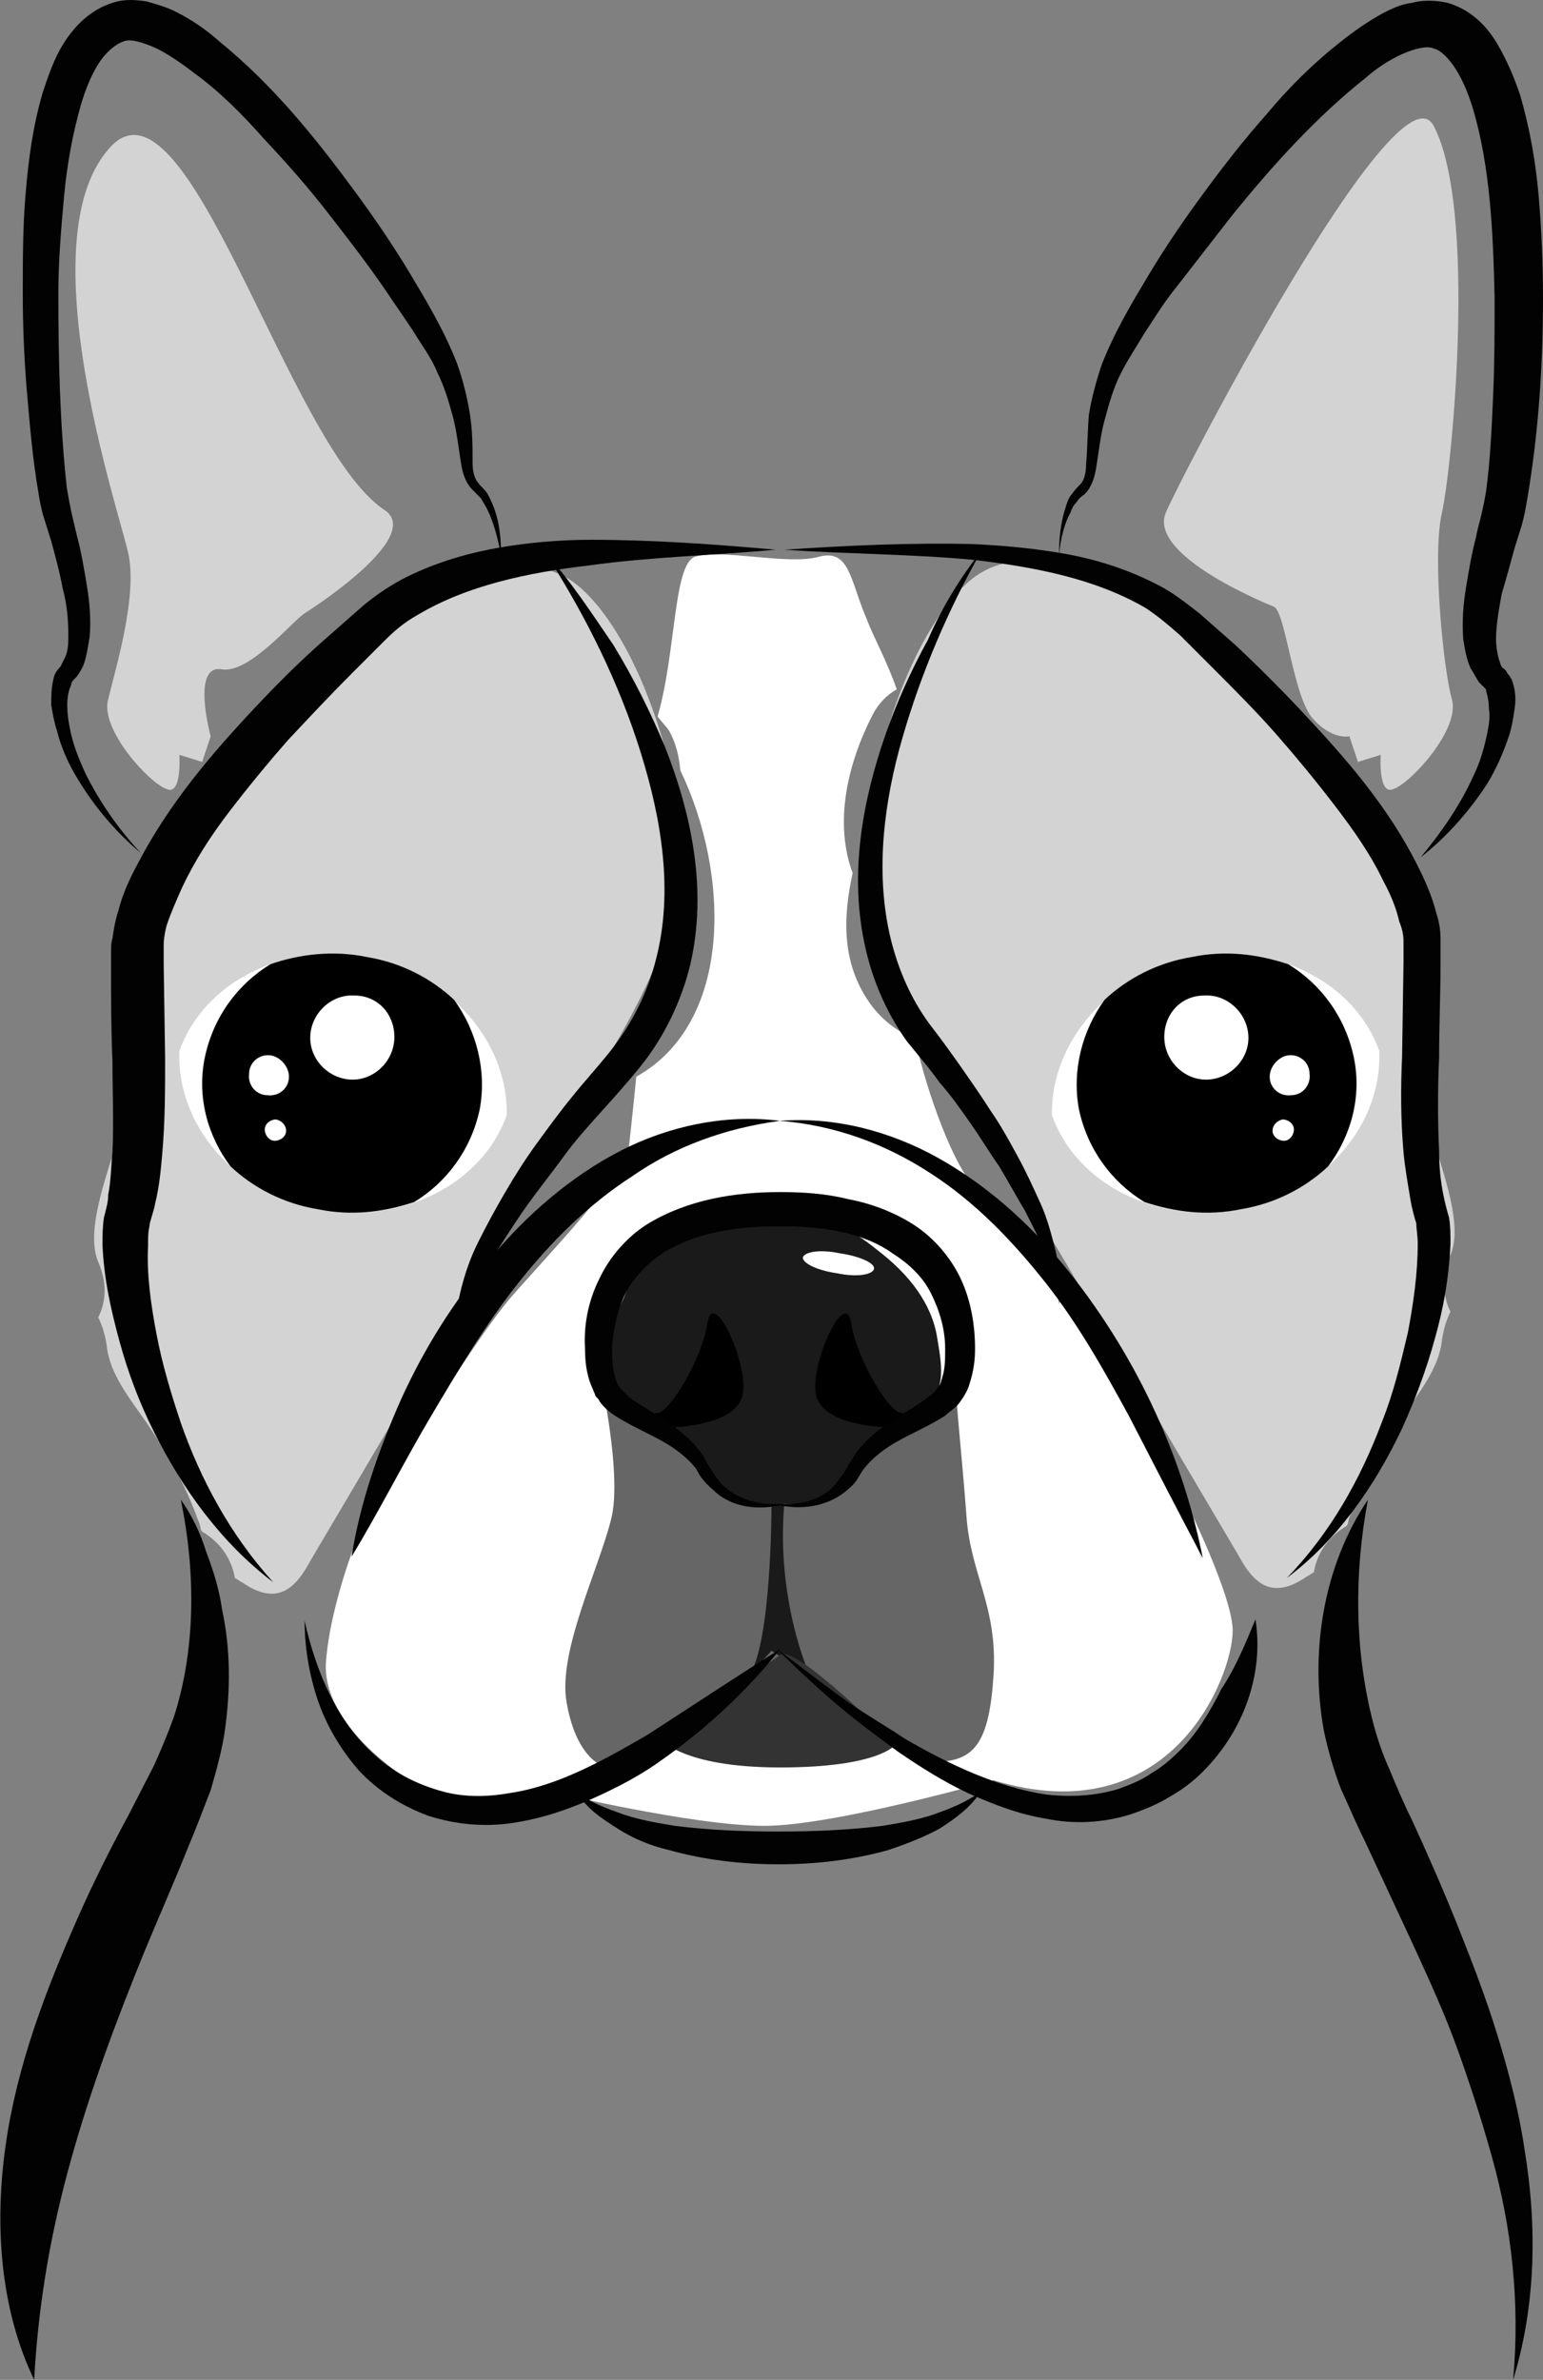 <?xml version="1.0" encoding="utf-8"?>
<!-- Generator: Adobe Illustrator 23.0.6, SVG Export Plug-In . SVG Version: 6.00 Build 0)  -->
<svg version="1.1" id="Layer_1" xmlns="http://www.w3.org/2000/svg" xmlns:xlink="http://www.w3.org/1999/xlink" x="0px" y="0px"
	 viewBox="0 0 108.4 167.1" style="enable-background:new 0 0 108.4 167.1;" xml:space="preserve">
<rect x="0" y="0" width="108.4" height="167.1" fill="#808080" stroke="none"/>
<style type="text/css">
	.st0{fill:#D3D3D3;}
	.st1{fill:#FFFFFF;}
	.st2{fill:#666666;}
	.st3{fill:#1A1A1A;}
	.st4{fill:#333333;}
	.st5{fill:#020202;}
	.st6{fill:none;stroke:#020202;stroke-width:9.894000e-03;stroke-linecap:round;stroke-linejoin:round;stroke-miterlimit:10;}
</style>
<g>
	<path class="st0" d="M6.9,88.6C5.7,85.8,8.6,80.1,9,77.1c0.5-4.4,0.5-8.7,0.5-13.1c0-0.3,0-0.6-0.1-0.9c1.2-2.8,2.7-5.4,4.5-7.8
		c2.8-3.6,6.4-6.4,10-9.2c4-3.2,12-9,16.8-4.9c4.4,3.8,7.5,14.1,7.1,19.7c-0.4,5.2-3.1,10-5.8,14.5l-20.2,34.2
		c-0.6,1.1-1.4,2.3-2.7,2.3c-0.8,0-1.5-0.4-2.1-0.8c-0.2-0.1-0.3-0.2-0.5-0.3c-0.2-1.2-0.9-2.4-2.2-3.2c-0.1,0-0.1-0.1-0.2-0.2
		c0-0.2-0.1-0.5-0.2-0.7c-0.9-2.5-2.1-4.6-3.6-6.8c-1.1-1.6-2.6-3.4-2.8-5.4c-0.1-0.7-0.3-1.4-0.6-2C7.5,91.3,7.5,90,6.9,88.6z"/>
	<path class="st0" d="M101.9,88.1c1.2-2.7-1.7-8.5-2.1-11.4c-0.5-4.4-0.5-8.7-0.5-13.1c0-0.3,0-0.6,0.1-0.9
		c-1.2-2.8-2.7-5.4-4.5-7.8c-2.8-3.6-6.4-6.4-10-9.2c-4-3.2-12-9-16.8-4.9c-4.4,3.8-7.5,14.1-7.1,19.7c0.4,5.2,3.1,10,5.8,14.5
		l20.2,34.2c0.6,1.1,1.4,2.3,2.7,2.3c0.8,0,1.5-0.4,2.1-0.8c0.2-0.1,0.3-0.2,0.5-0.3c0.2-1.2,0.9-2.4,2.2-3.2c0.1,0,0.1-0.1,0.2-0.2
		c0-0.2,0.1-0.5,0.2-0.7c0.9-2.5,2.1-4.6,3.6-6.8c1.1-1.6,2.6-3.4,2.8-5.4c0.1-0.7,0.3-1.4,0.6-2C101.3,90.9,101.3,89.5,101.9,88.1z
		"/>
	<g>
		<path class="st1" d="M78.5,96.4c-2.4-4.1-9-12-10.2-13.3c-1.2-1.2-3.1-6-4-10.1c0,0,0-0.1,0-0.1c-1.2-0.4-2.2-1.2-3-2.2
			c-2.2-2.9-2.1-6.2-1.4-9.4c-1.3-3.5-0.4-7.6,1.4-11.1c0.4-0.8,1-1.4,1.7-1.8c-0.7-2-1.6-3.6-2.1-4.9c-1.2-2.8-1.2-5-3.4-4.4
			c-2.2,0.6-6.8-0.6-8.7,0c-1.5,0.6-1.3,6.7-2.6,11.2c0.2,0.3,0.6,0.7,0.8,1c0.5,0.9,0.7,1.8,0.8,2.8c3.5,7.3,3.7,17.7-3.1,21.5
			c-0.2,2.1-0.4,3.8-0.5,4.8c-0.3,2.2-5.9,7.9-8.4,10.8c-2.4,2.9-4.9,7.3-7.4,10.5c-2.5,3.1-5.2,10.6-5.5,15
			c-0.3,4.5,5.7,8.2,5.7,8.2c2.8,3.8,10.1,0.9,10.1,0.9s10,2.4,15,2.4c4.9,0,16.1-3.2,16.1-3.2c12.5,3.8,16.8-7.3,16.8-10.5
			S81,100.5,78.5,96.4z"/>
		<path class="st2" d="M41.7,94.4c0,0,2.2,8.9,1.2,12.4c-0.9,3.5-3.7,9.2-3.1,12.7s2.2,4.8,3.7,4.8c1.6,0,10.3-7.5,11.2-8
			c1.3-0.7,8.2,7.4,11,7.4s3.8-1.4,4.1-6.1c0.3-4.8-1.6-7-1.9-11.1s-0.8-8.5-0.8-10.1c0,0-1.2,2.5-3,3.4s-3.4,1.5-3.9,2.7
			c-0.4,1.2-3,3.1-5.4,3.1s-3.9-1.3-6-3c-2.1-1.6-5.8-3.6-6.1-5.4C42.6,95.4,41.7,94.4,41.7,94.4z"/>
		<path class="st3" d="M55.1,105.6c0,0-2.7,0.5-3.9-0.7c-1.3-1.3-5-4.6-7.1-6.4s-1.3-5.3-0.4-7.1c0.9-1.8,0.4-3.6,3.8-4.5
			s7.1-1.4,9.3-1c2.1,0.4,2.3-0.2,5,2c2.7,2.1,3.7,4.2,4,5.8c0.3,1.9,0.9,4.1-1.2,5.5c-1.2,0.8-4.2,2.3-4.6,3.2
			C59.6,103.2,58.3,105.8,55.1,105.6z"/>
		<path d="M47.4,100.2c0,0,4.5-0.1,4.8-2.4s-2.1-7.4-2.5-4.9c-0.4,2.6-2.7,6.3-3.5,6.3C45.5,99.2,46.5,100.4,47.4,100.2z"/>
		<path d="M62.1,100.2c0,0-4.5-0.1-4.8-2.4s2.1-7.4,2.5-4.9c0.4,2.6,2.7,6.3,3.5,6.3S63.1,100.4,62.1,100.2z"/>
		<path class="st0" d="M21.5,43c0,0,8.4-5.3,5.5-7.2C20.2,31.3,13.1,3.9,7.6,10.5C2,17,8.3,35.7,9,38.8c0.7,3-0.9,8.2-1.4,10.3
			c-0.6,2.1,2.9,5.9,4.1,6.3c1.1,0.5,0.9-2.4,0.9-2.4l1.6,0.5l0.6-1.8c0,0-1.4-5.1,0.8-4.7C17.6,47.3,20.7,43.4,21.5,43z"/>
		<path class="st0" d="M89.5,42.6c0,0-8.9-3.5-7.6-6.6c0.8-2,16.2-31.8,18.8-27.2c3.1,5.8,1.3,24.1,0.6,27.2c-0.7,3,0.1,11,0.7,13.1
			c0.6,2.1-2.9,5.9-4.1,6.3C96.8,55.9,97,53,97,53l-1.6,0.5l-0.6-1.8c0,0-1.3,0.3-2.7-1.4C90.8,48.5,90.3,43,89.5,42.6z"/>
		<path class="st3" d="M55.1,105.6l-0.9,0.2c0,0,0,10.1-1.7,12l1.7-1.9l2.8,1.9C56.9,117.8,54.5,112.4,55.1,105.6z"/>
		<path class="st1" d="M61.4,89.1c-0.1,0.4-1.2,0.6-2.6,0.3c-1.4-0.2-2.4-0.7-2.4-1.1c0.1-0.4,1.2-0.6,2.6-0.3
			C60.4,88.2,61.5,88.7,61.4,89.1z"/>
		<path class="st4" d="M46.4,122.1c0,0,1.5,2,8.4,2c7,0,8.1-1.6,8.1-1.6s-7-7.1-8.1-6.3S46.4,122.1,46.4,122.1z"/>
	</g>
	<g>
		<path class="st5" d="M35.2,39c-0.2-1.1-0.5-2.3-1-3.3c-0.1-0.2-0.3-0.5-0.4-0.7c-0.2-0.2-0.3-0.3-0.6-0.6
			c-0.5-0.5-0.7-1.2-0.8-1.8c-0.2-1.2-0.3-2.3-0.6-3.4c-0.3-1.1-0.6-2.1-1.1-3.1c-0.4-1-1.1-1.9-1.7-2.9c-0.6-0.9-1.3-1.9-1.9-2.8
			c-1.3-1.9-2.7-3.7-4.1-5.5s-2.9-3.5-4.5-5.2C17,8,15.4,6.4,13.6,5.1c-0.9-0.7-1.8-1.3-2.6-1.7C10.1,3,9.2,2.7,8.7,2.9
			C8.1,3.1,7.4,3.7,6.9,4.5C6.4,5.3,6,6.3,5.7,7.3c-0.6,2.1-1,4.3-1.2,6.5s-0.4,4.5-0.4,6.8c0,4.5,0.1,9.2,0.6,13.7
			c0.1,0.6,0.2,1.1,0.3,1.6l0.4,1.7c0.3,1.1,0.5,2.3,0.7,3.5s0.3,2.4,0.2,3.6c-0.1,0.6-0.2,1.3-0.4,1.9c-0.1,0.3-0.3,0.6-0.5,0.9
			C5.1,47.8,5,47.9,5,48.1c-0.4,0.8-0.3,2-0.1,3c0.2,1.1,0.6,2.1,1.1,3.2c1,2,2.3,3.9,3.9,5.6l0,0l0,0c-1.8-1.5-3.3-3.3-4.5-5.3
			c-0.6-1-1.1-2.1-1.4-3.3c-0.2-0.6-0.3-1.2-0.4-1.8c0-0.6,0-1.3,0.2-2c0.1-0.4,0.5-0.7,0.5-0.8c0.1-0.2,0.2-0.4,0.3-0.6
			c0.2-0.5,0.2-1,0.2-1.5c0-1.1-0.1-2.2-0.4-3.3c-0.2-1.1-0.5-2.2-0.8-3.3l-0.5-1.6c-0.2-0.6-0.3-1.2-0.4-1.8
			c-0.4-2.3-0.6-4.7-0.8-7s-0.3-4.7-0.3-7s0-4.7,0.2-7C2,11.2,2.3,8.9,3,6.5C3.4,5.3,3.8,4.1,4.5,3s1.8-2.3,3.4-2.8
			C8.8-0.1,9.6,0,10.3,0.1c0.7,0.2,1.4,0.4,2,0.7c1.2,0.6,2.2,1.3,3.1,2.1c3.8,3.1,6.7,6.7,9.5,10.5c1.4,1.9,2.7,3.8,3.9,5.8
			c1.2,2,2.4,4,3.3,6.3c0.4,1.1,0.7,2.3,0.9,3.5c0.2,1.2,0.2,2.4,0.2,3.5c0,0.5,0.1,1.1,0.4,1.4c0.1,0.2,0.4,0.4,0.6,0.7
			s0.3,0.6,0.4,0.8C35.1,36.6,35.2,37.8,35.2,39L35.2,39L35.2,39z"/>
		<path class="st5" d="M54.5,38.6c-4.4,0.4-8.8,0.5-13.1,1.1c-4.3,0.5-8.6,1.4-12.1,3.5c-0.9,0.5-1.6,1.1-2.3,1.8
			c-0.8,0.8-1.5,1.5-2.3,2.3c-1.5,1.5-3,3.1-4.5,4.7c-1.4,1.6-2.8,3.3-4.1,5s-2.4,3.4-3.3,5.3c-0.4,0.9-0.8,1.8-1.1,2.7
			c-0.1,0.4-0.2,0.9-0.2,1.3c0,0.2,0,0.4,0,0.6v0.8l0.1,6.6c0,2.2,0,4.4-0.2,6.7c-0.1,1.1-0.2,2.3-0.5,3.5c-0.1,0.6-0.4,1.3-0.4,1.6
			c-0.1,0.4-0.1,0.9-0.1,1.4c-0.1,2,0.2,4.1,0.6,6.2c0.4,2.1,1,4.1,1.7,6.2c1.4,4,3.5,7.9,6.5,11.2l0,0l0,0
			c-3.7-2.8-6.4-6.6-8.4-10.6c-1-2-1.8-4.1-2.4-6.3c-0.6-2.2-1.1-4.4-1.2-6.8c0-0.6,0-1.2,0.1-1.9c0.2-0.8,0.3-1.1,0.3-1.6
			c0.2-1,0.2-2,0.3-3c0.1-2.1,0-4.3,0-6.4c-0.1-2.3-0.1-4.5-0.1-6.8v-0.8c0-0.3,0-0.7,0.1-1C8,65.2,8.1,64.6,8.3,64
			c0.3-1.2,0.8-2.3,1.4-3.4c2.2-4.2,5.1-7.6,8.2-10.9c1.5-1.6,3.1-3.2,4.8-4.7c0.8-0.7,1.7-1.5,2.5-2.2c0.9-0.8,1.9-1.5,3-2.1
			c2.1-1.1,4.4-1.8,6.6-2.2s4.5-0.6,6.7-0.6C45.7,37.9,50.1,38.2,54.5,38.6L54.5,38.6L54.5,38.6z"/>
		<g>
			<path class="st1" d="M25.8,67.2c-5.9-1.1-11.5,1.8-13.2,6.6c-0.2,5.2,3.9,10,9.8,11.1s11.5-1.8,13.2-6.6
				C35.7,73.2,31.6,68.4,25.8,67.2z"/>
			<path d="M31.9,70.2c-1.6-1.5-3.7-2.6-6.1-3C23.4,66.7,21,67,19,67.7c-2.3,1.4-4,3.7-4.6,6.5s0.2,5.6,1.8,7.7
				c1.6,1.5,3.7,2.6,6.1,3c2.4,0.5,4.7,0.2,6.8-0.5c2.3-1.4,4-3.7,4.6-6.5C34.2,75.2,33.5,72.4,31.9,70.2z"/>
			<path class="st1" d="M27.7,73c-0.1,1.6-1.5,2.9-3.1,2.8s-2.9-1.5-2.8-3.1s1.5-2.9,3.1-2.8C26.6,69.9,27.8,71.3,27.7,73z"/>
			<path class="st1" d="M20.3,75.6c0,0.8-0.7,1.4-1.5,1.3c-0.8,0-1.4-0.7-1.3-1.5c0-0.8,0.7-1.4,1.5-1.3
				C19.7,74.2,20.3,74.9,20.3,75.6z"/>
			<path class="st1" d="M20.1,79.4c0,0.4-0.4,0.7-0.8,0.7s-0.7-0.4-0.7-0.8s0.4-0.7,0.8-0.7C19.8,78.7,20.1,79,20.1,79.4z"/>
		</g>
		<g>
			<path class="st1" d="M83.7,67.2c5.9-1.1,11.5,1.8,13.2,6.6c0.2,5.2-3.9,10-9.8,11.1c-5.9,1.1-11.5-1.8-13.2-6.6
				C73.8,73.2,77.9,68.4,83.7,67.2z"/>
			<path d="M77.6,70.2c1.6-1.5,3.7-2.6,6.1-3c2.4-0.5,4.7-0.2,6.8,0.5c2.3,1.4,4,3.7,4.6,6.5s-0.2,5.6-1.8,7.7
				c-1.6,1.5-3.7,2.6-6.1,3c-2.4,0.5-4.7,0.2-6.8-0.5c-2.3-1.4-4-3.7-4.6-6.5C75.3,75.2,76,72.4,77.6,70.2z"/>
			<path class="st1" d="M81.8,73c0.1,1.6,1.5,2.9,3.1,2.8s2.9-1.5,2.8-3.1c-0.1-1.6-1.5-2.9-3.1-2.8C82.9,69.9,81.7,71.3,81.8,73z"
				/>
			<path class="st1" d="M89.2,75.6c0,0.8,0.7,1.4,1.5,1.3c0.8,0,1.4-0.7,1.3-1.5c0-0.8-0.7-1.4-1.5-1.3
				C89.8,74.2,89.2,74.9,89.2,75.6z"/>
			<path class="st1" d="M89.4,79.4c0,0.4,0.4,0.7,0.8,0.7c0.4,0,0.7-0.4,0.7-0.8s-0.4-0.7-0.8-0.7C89.7,78.7,89.4,79,89.4,79.4z"/>
		</g>
		<path class="st5" d="M54.8,78.7c-3.8,0.5-7.4,1.8-10.4,3.9c-3.1,2-5.7,4.6-8,7.5s-4.2,6.1-6.1,9.3c-1.9,3.2-3.6,6.6-5.6,9.9l0,0
			l0,0c0.6-3.8,1.9-7.5,3.5-11.1c1.6-3.5,3.7-6.9,6.3-9.9c2.5-3,5.6-5.7,9.1-7.5C46.9,79.1,50.9,78.2,54.8,78.7L54.8,78.7L54.8,78.7
			z"/>
		<path class="st6" d="M54.8,78.7c8.9,0,20.9,6.2,29.6,30.7"/>
		<path class="st5" d="M54.8,115.8c-2.3,2.9-5.1,5.5-8.2,7.7c-1.5,1.1-3.2,2-5,2.8S38,127.7,36,128s-4,0.1-5.9-0.5
			c-1.9-0.7-3.6-1.8-4.9-3.2c-1.3-1.5-2.3-3.2-2.9-5s-0.9-3.7-0.9-5.5l0,0l0,0c0.8,3.6,2.3,7.1,4.9,9.4c1.3,1.2,2.8,2,4.5,2.5
			c1.6,0.5,3.3,0.5,5,0.2c3.4-0.5,6.6-2.3,9.7-4.1C48.6,119.8,51.6,117.8,54.8,115.8L54.8,115.8L54.8,115.8z"/>
		<path class="st5" d="M54.8,86.1c-2.9,0-5.8,0.4-8.1,1.8c-1.1,0.7-2.1,1.7-2.7,2.8c-0.6,1.2-0.9,2.5-1,3.9c0,0.7,0,1.4,0.2,2
			c0,0.1,0.1,0.3,0.1,0.4s0.1,0.1,0.1,0.2c0,0,0.1,0.1,0.1,0.2c0.2,0.2,0.4,0.4,0.7,0.7c1.1,0.8,2.5,1.5,3.7,2.5
			c0.6,0.5,1.2,1.1,1.6,1.8c0.2,0.4,0.4,0.7,0.6,1s0.4,0.6,0.6,0.8c1,1,2.5,1.5,4,1.4l0,0c1.5,0.1,3.1-0.3,4-1.4
			c0.2-0.3,0.4-0.5,0.6-0.8s0.3-0.6,0.6-1c0.4-0.7,1-1.3,1.6-1.8c1.2-1,2.7-1.7,3.7-2.5c0.3-0.2,0.5-0.4,0.7-0.7
			c0.2-0.2,0.2-0.4,0.3-0.7c0.2-0.6,0.2-1.3,0.2-2c0-1.4-0.4-2.7-1-3.9c-0.6-1.2-1.6-2.1-2.7-2.8C60.6,86.5,57.7,86.1,54.8,86.1
			L54.8,86.1z M54.8,83.7c1.6,0,3.2,0.1,4.8,0.5c1.6,0.3,3.2,0.9,4.6,1.8s2.6,2.3,3.3,3.8c0.7,1.5,1,3.2,1,4.9
			c0,0.8-0.1,1.6-0.4,2.5c-0.1,0.4-0.4,0.9-0.7,1.3c-0.3,0.4-0.7,0.6-1,0.9c-1.4,0.9-2.8,1.4-4,2.2c-0.6,0.4-1.1,0.8-1.6,1.4
			c-0.2,0.2-0.4,0.6-0.6,0.9s-0.5,0.6-0.9,0.9c-1.3,1-3,1.2-4.5,0.9l0,0c-1.5,0.3-3.2,0.2-4.5-0.9c-0.3-0.3-0.6-0.5-0.9-0.9
			c-0.3-0.3-0.4-0.7-0.6-0.9c-0.4-0.5-1-1-1.6-1.4c-1.2-0.8-2.6-1.3-4-2.2c-0.3-0.2-0.7-0.5-1-0.9c-0.1-0.1-0.1-0.2-0.2-0.3
			c-0.1-0.1-0.2-0.2-0.2-0.3c-0.1-0.2-0.2-0.5-0.3-0.7c-0.3-0.8-0.4-1.6-0.4-2.5c-0.1-1.6,0.2-3.3,1-4.9c0.7-1.5,1.9-2.9,3.3-3.8
			C48.3,84.2,51.7,83.7,54.8,83.7L54.8,83.7z"/>
		<path class="st5" d="M68.9,125.8c-0.7,1.1-1.8,1.9-2.9,2.6c-1.1,0.6-2.4,1.1-3.6,1.5c-2.5,0.7-5.1,1-7.7,1s-5.2-0.3-7.7-1
			c-1.3-0.3-2.5-0.8-3.6-1.5s-2.2-1.4-2.9-2.6l0,0l0,0c1,0.8,2.2,1.2,3.3,1.6c1.2,0.4,2.4,0.6,3.6,0.8c2.4,0.3,4.8,0.4,7.3,0.4
			c2.4,0,4.9-0.1,7.3-0.4c1.2-0.2,2.4-0.4,3.6-0.8C66.7,127,67.8,126.6,68.9,125.8C68.8,125.8,68.8,125.8,68.9,125.8L68.9,125.8z"/>
		<path class="st5" d="M74.4,39c0-1.2,0.1-2.3,0.5-3.5c0.1-0.3,0.2-0.6,0.4-0.8c0.2-0.3,0.4-0.5,0.6-0.7c0.3-0.3,0.4-0.9,0.4-1.4
			c0.1-1.1,0.1-2.3,0.2-3.5c0.2-1.2,0.5-2.3,0.9-3.5c0.9-2.3,2.1-4.3,3.3-6.3c1.2-2,2.5-3.9,3.9-5.8C86,11.6,87.4,9.8,89,8
			c1.5-1.8,3.2-3.5,5.1-5c1-0.8,2-1.5,3.1-2.1c0.6-0.3,1.2-0.6,2-0.7c0.7-0.2,1.6-0.2,2.5,0c1.7,0.5,2.8,1.7,3.5,2.9
			c0.7,1.2,1.2,2.4,1.6,3.6c0.7,2.4,1.1,4.8,1.3,7.1c0.2,2.4,0.3,4.7,0.3,7.1c0,4.7-0.3,9.4-1.1,14.1c-0.1,0.6-0.2,1.2-0.4,1.9
			l-0.5,1.6c-0.3,1.1-0.6,2.2-0.9,3.2c-0.2,1.1-0.4,2.2-0.4,3.2c0,0.5,0.1,1,0.2,1.4c0.1,0.2,0.1,0.4,0.2,0.5c0,0,0,0.1,0.1,0.1l0,0
			l0,0l0.1,0.1l0.1,0.1c0,0,0.1,0.2,0.2,0.3c0.1,0.1,0.1,0.2,0.2,0.3c0.3,0.8,0.3,1.5,0.2,2.1c-0.1,0.7-0.2,1.3-0.4,1.9
			c-0.4,1.2-0.9,2.3-1.5,3.3c-1.3,2-2.9,3.8-4.7,5.2l0,0l0,0c1.5-1.8,2.8-3.7,3.7-5.7c0.5-1,0.8-2.1,1-3.1c0.1-0.5,0.2-1.1,0.1-1.6
			c0-0.5-0.1-1-0.2-1.3v-0.1c0,0,0,0-0.1-0.1l-0.1-0.1c0-0.1,0,0.1,0,0l0,0l-0.1-0.1c-0.1-0.1-0.1-0.1-0.2-0.2
			c-0.2-0.3-0.4-0.7-0.6-1c-0.3-0.7-0.4-1.4-0.5-2c-0.1-1.3,0-2.5,0.2-3.7s0.4-2.4,0.7-3.5c0.1-0.6,0.3-1.2,0.4-1.7
			c0.1-0.4,0.2-0.9,0.3-1.5c0.3-2.2,0.4-4.5,0.5-6.8s0.1-4.6,0.1-6.8c-0.1-4.5-0.3-9.1-1.5-13.2c-0.3-1-0.7-2-1.2-2.8
			s-1.1-1.4-1.6-1.5c-0.4-0.2-1.3,0-2.2,0.4s-1.8,1-2.6,1.7c-3.4,2.7-6.5,6.1-9.4,9.7c-1.4,1.8-2.8,3.6-4.2,5.4
			c-0.7,0.9-1.3,1.9-1.9,2.8c-0.6,1-1.2,1.9-1.7,2.9s-0.8,2.1-1.1,3.2c-0.3,1.1-0.4,2.2-0.6,3.4c-0.1,0.6-0.3,1.3-0.8,1.8
			c-0.3,0.2-0.4,0.3-0.6,0.6c-0.2,0.2-0.3,0.4-0.4,0.7C74.8,36.7,74.5,37.8,74.4,39L74.4,39L74.4,39z"/>
		<path class="st5" d="M55.1,38.6c4.4-0.3,8.8-0.5,13.2-0.4c2.2,0.1,4.4,0.3,6.6,0.7s4.4,1.1,6.5,2.2c1,0.5,2,1.3,2.9,2
			c0.8,0.7,1.7,1.5,2.5,2.2c1.6,1.5,3.2,3.1,4.7,4.7c3,3.2,6,6.6,8.1,10.8c0.5,1,1,2.1,1.3,3.3c0.2,0.6,0.3,1.2,0.3,1.8
			c0,0.3,0,0.7,0,1v0.8c0,2.2-0.1,4.4-0.1,6.6c-0.1,2.2-0.1,4.4,0,6.5c0,1.1,0.1,2.1,0.3,3.1c0.1,0.5,0.2,0.9,0.4,1.6
			c0.1,0.6,0.1,1.2,0.1,1.8c-0.1,2.4-0.5,4.6-1.1,6.7c-0.6,2.2-1.4,4.3-2.3,6.3c-1.9,4-4.5,7.8-8.1,10.5l0,0l0,0
			c3.1-3.2,5.2-7,6.7-11c0.8-2,1.3-4.1,1.8-6.2c0.4-2.1,0.7-4.2,0.7-6.3c0-0.5-0.1-1-0.1-1.4c-0.1-0.3-0.3-1-0.4-1.6
			c-0.2-1.2-0.4-2.3-0.5-3.4c-0.2-2.3-0.2-4.5-0.1-6.7l0.1-6.6v-0.8c0-0.2,0-0.5,0-0.7c0-0.5-0.1-0.9-0.3-1.4
			c-0.2-0.9-0.6-1.9-1.1-2.8c-0.9-1.9-2.1-3.6-3.4-5.3c-1.3-1.7-2.7-3.4-4.1-5c-1.4-1.6-3-3.2-4.5-4.7c-0.8-0.8-1.5-1.5-2.3-2.3
			c-0.8-0.7-1.5-1.3-2.4-1.9c-3.6-2.1-7.9-2.9-12.2-3.4C63.9,38.9,59.5,38.9,55.1,38.6L55.1,38.6L55.1,38.6z"/>
		<path class="st5" d="M54.8,78.7c3.8-0.3,7.7,0.7,11.1,2.6s6.3,4.5,8.8,7.5c4.9,6,8.3,13.1,9.8,20.6l0,0l0,0
			c-1.8-3.4-3.5-6.7-5.2-10c-1.8-3.3-3.6-6.5-5.9-9.4s-4.9-5.6-8-7.6C62.2,80.3,58.6,79,54.8,78.7L54.8,78.7L54.8,78.7z"/>
		<path class="st5" d="M88.2,113.7c0.6,3.8-0.8,7.8-3.7,10.7c-0.7,0.7-1.5,1.3-2.4,1.8c-0.8,0.5-1.8,0.9-2.7,1.2
			c-1.9,0.6-4,0.7-5.9,0.3c-1.9-0.3-3.7-1-5.5-1.8c-1.7-0.8-3.3-1.8-4.9-2.9c-1.5-1.1-3-2.2-4.4-3.4s-2.8-2.5-4.1-3.8l0,0l0,0
			c1.5,1.1,2.9,2.2,4.4,3.3s3.1,2,4.6,3c3.1,1.8,6.5,3.4,9.9,3.9c1.7,0.2,3.5,0.1,5.1-0.4c0.8-0.3,1.6-0.6,2.3-1.1
			c0.7-0.4,1.4-1,2-1.6c1.2-1.2,2.1-2.7,2.9-4.3C86.8,117.1,87.5,115.4,88.2,113.7L88.2,113.7L88.2,113.7z"/>
	</g>
	<g>
		<path class="st5" d="M12.7,105.3c0.8,1.1,1.4,2.4,1.8,3.7c0.5,1.3,0.9,2.6,1.1,4c0.6,2.8,0.6,5.6,0.2,8.5c-0.2,1.4-0.6,2.8-1,4.2
			c-0.5,1.3-1,2.6-1.5,3.8c-1,2.5-2.1,5-3.1,7.4c-2,4.9-3.8,9.7-5.2,14.7s-2.3,10-2.6,15.5l0,0l0,0c-2.4-5-2.8-10.9-2-16.5
			s2.8-10.8,5-15.8c1.1-2.5,2.3-4.9,3.6-7.3l1.8-3.5c0.5-1.1,1-2.3,1.4-3.4C13.7,116,13.8,110.6,12.7,105.3L12.7,105.3L12.7,105.3z"
			/>
		<path class="st5" d="M96.1,105.3c-1,5.3-0.9,10.6,0.3,15.4c0.3,1.2,0.7,2.4,1.2,3.5c0.5,1.2,1,2.4,1.6,3.6
			c1.1,2.4,2.2,4.9,3.2,7.4s2,5.1,2.8,7.7c0.8,2.6,1.5,5.3,1.9,8c0.9,5.4,0.8,11-0.8,16.2l0,0l0,0c0.5-5.4-0.1-10.7-1.5-15.7
			c-0.7-2.5-1.5-5-2.4-7.5s-2-4.9-3.1-7.3l-3.4-7.3c-0.6-1.2-1.1-2.4-1.7-3.7c-0.5-1.3-0.9-2.7-1.2-4.1
			C92,115.9,93,109.9,96.1,105.3L96.1,105.3L96.1,105.3z"/>
	</g>
	<path class="st5" d="M69,38.6c-2.4,4.2-4.3,8.7-5.6,13.2c-1.3,4.5-1.9,9.3-0.9,13.8c0.5,2.2,1.4,4.4,2.8,6.3c0.7,0.9,1.5,2,2.2,3
		s1.4,2,2.1,3.1c0.7,1,1.3,2.1,1.9,3.2s1.1,2.2,1.6,3.3c0.5,1.1,0.8,2.3,1.1,3.5c0.2,1.2,0.4,2.4,0.2,3.6l0,0l0,0
		c0-1.2-0.5-2.3-0.9-3.4S72.5,86,72,85c-0.6-1-1.2-2.1-1.8-3.1c-0.7-1-1.3-2-2-3s-1.4-2-2.2-2.9c-0.7-1-1.5-1.9-2.3-2.9
		c-1.5-2.1-2.5-4.5-3-7c-1-4.9-0.1-9.9,1.5-14.5c0.8-2.3,1.8-4.5,3-6.7C66.2,42.6,67.5,40.5,69,38.6L69,38.6L69,38.6z"/>
	<path class="st5" d="M38.3,38.8c2.9,4.5,5.2,9.2,6.7,14s2.3,9.8,1.1,14.5c-0.6,2.4-1.7,4.6-3.3,6.6C42,74.9,41,76,40.2,77
		c-0.9,1.1-1.7,2.2-2.5,3.3c-0.8,1.1-1.5,2.2-2.2,3.4c-0.7,1.2-1.3,2.3-1.9,3.5s-1,2.4-1.3,3.7c-0.3,1.3-0.5,2.6-0.2,3.8l0,0l0,0
		c0-1.3,0.5-2.5,1.1-3.6c0.5-1.2,1.2-2.3,1.8-3.4c0.7-1.1,1.4-2.2,2.2-3.3c0.8-1.1,1.6-2.1,2.4-3.2s1.7-2.1,2.6-3.1s1.8-2,2.7-3.1
		c1.8-2.2,3-4.8,3.6-7.3c1.2-5.2,0.1-10.5-1.8-15.3c-1-2.4-2.2-4.8-3.6-7.1C41.6,43.1,40.1,40.8,38.3,38.8L38.3,38.8L38.3,38.8z"/>
</g>
</svg>
